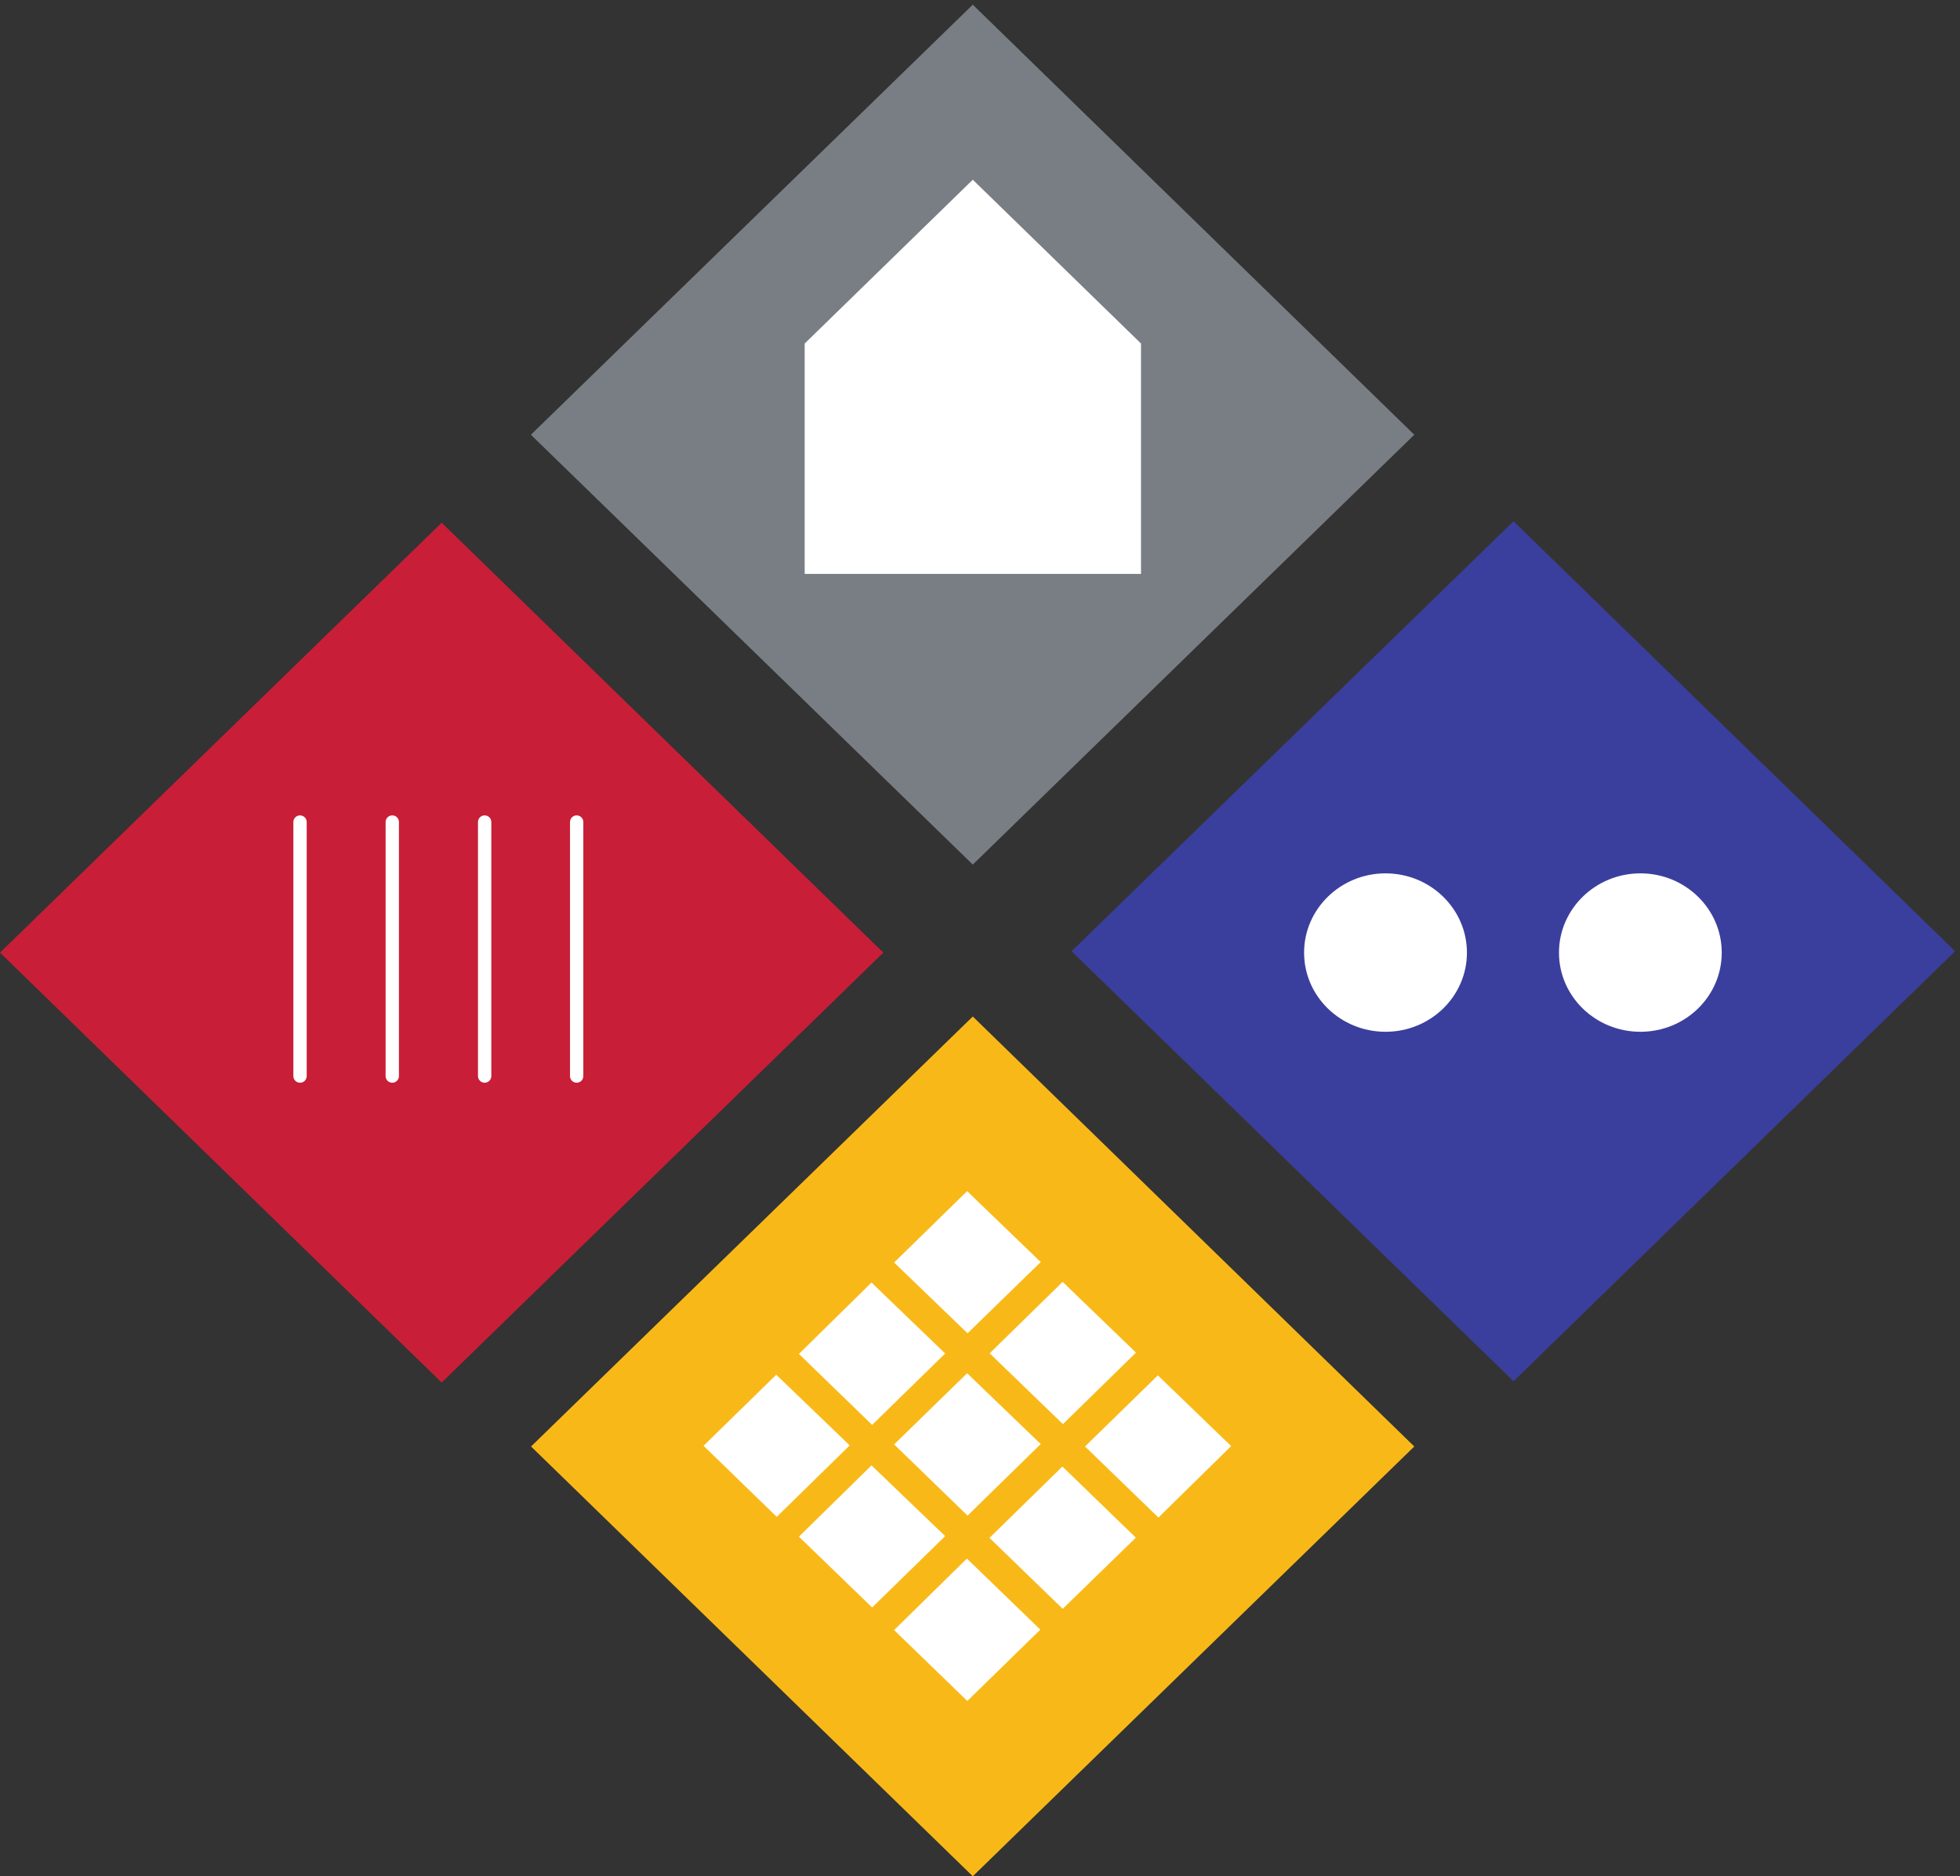 <svg xml:space="preserve" width="318.087" height="304.516" xmlns="http://www.w3.org/2000/svg"><rect width="100%" height="100%" fill="#333333" stroke="none"/><path d="M1077.84 1127.1 538.938 602.488 0 1127.1l538.938 524.62 538.902-524.62" style="fill:#c91e37;fill-opacity:1;fill-rule:nonzero;stroke:none" transform="matrix(.133 0 0 -.133 0 304.516)"/><path d="M366.105 1286.46V976.48M478.66 1286.46V976.48M591.387 1286.46V976.48M703.66 1286.46V976.48" style="fill:none;stroke:#fff;stroke-width:16.26;stroke-linecap:round;stroke-linejoin:miter;stroke-miterlimit:10;stroke-dasharray:none;stroke-opacity:1" transform="matrix(.133 0 0 -.133 0 304.516)"/><path d="m2385.65 1128.82-538.81-524.73-539.29 524.73 539.29 524.69 538.81-524.69" style="fill:#3a3f9d;fill-opacity:1;fill-rule:nonzero;stroke:none" transform="matrix(.133 0 0 -.133 0 304.516)"/><path d="M1789.98 1127.1c0-53.28-44.43-96.58-99.31-96.58-54.98 0-99.4 43.3-99.4 96.58 0 53.21 44.42 96.74 99.4 96.74 54.88 0 99.31-43.53 99.31-96.74M2100.9 1127.1c0-53.28-44.24-96.58-99.31-96.58-54.78 0-99.3 43.3-99.3 96.58 0 53.21 44.52 96.74 99.3 96.74 55.07 0 99.31-43.53 99.31-96.74" style="fill:#fff;fill-opacity:1;fill-rule:nonzero;stroke:none" transform="matrix(.133 0 0 -.133 0 304.516)"/><path d="M1725.73 524.461 1187.01 0 647.988 524.461l539.022 524.689 538.72-524.689" style="fill:#f8b918;fill-opacity:1;fill-rule:nonzero;stroke:none" transform="matrix(.133 0 0 -.133 0 304.516)"/><path d="m1725.73 1759.08-538.72-524.51-539.205 524.51 539.205 524.79 538.72-524.79" style="fill:#797e84;fill-opacity:1;fill-rule:nonzero;stroke:none" transform="matrix(.133 0 0 -.133 0 304.516)"/><path d="m1392.28 1870.39-205.27 199.89-205.115-199.89v-281.12h410.385v281.12M1180.33 213.91l-89.3 86.512 88.78 87.258 89.61-86.731-89.09-87.039M1296.73 326.359l-89.34 86.563 88.96 87.066 89.62-86.797-89.24-86.832M1413.54 437.762l-89.57 86.699 88.87 86.789 89.43-86.32-88.73-87.168M1064.19 328.012l-89.307 86.406 88.537 86.973 89.89-86.313-89.12-87.066M1180.62 440.121 1091.04 527l89.06 86.84 89.8-86.422-89.28-87.297M1297.01 551.762l-89.38 86.406 89 87.172 89.52-86.32-89.14-87.258M947.805 438.609l-89.321 86.7L947.207 612l89.603-86.23-89.005-87.161M1064.19 550.809l-89.307 86.609 88.537 87.07 89.89-86.547-89.12-87.132M1180.62 662.602l-89.58 86.359 89.06 87.078 89.8-86.508-89.28-86.929" style="fill:#fff;fill-opacity:1;fill-rule:nonzero;stroke:none" transform="matrix(.133 0 0 -.133 0 304.516)"/></svg>